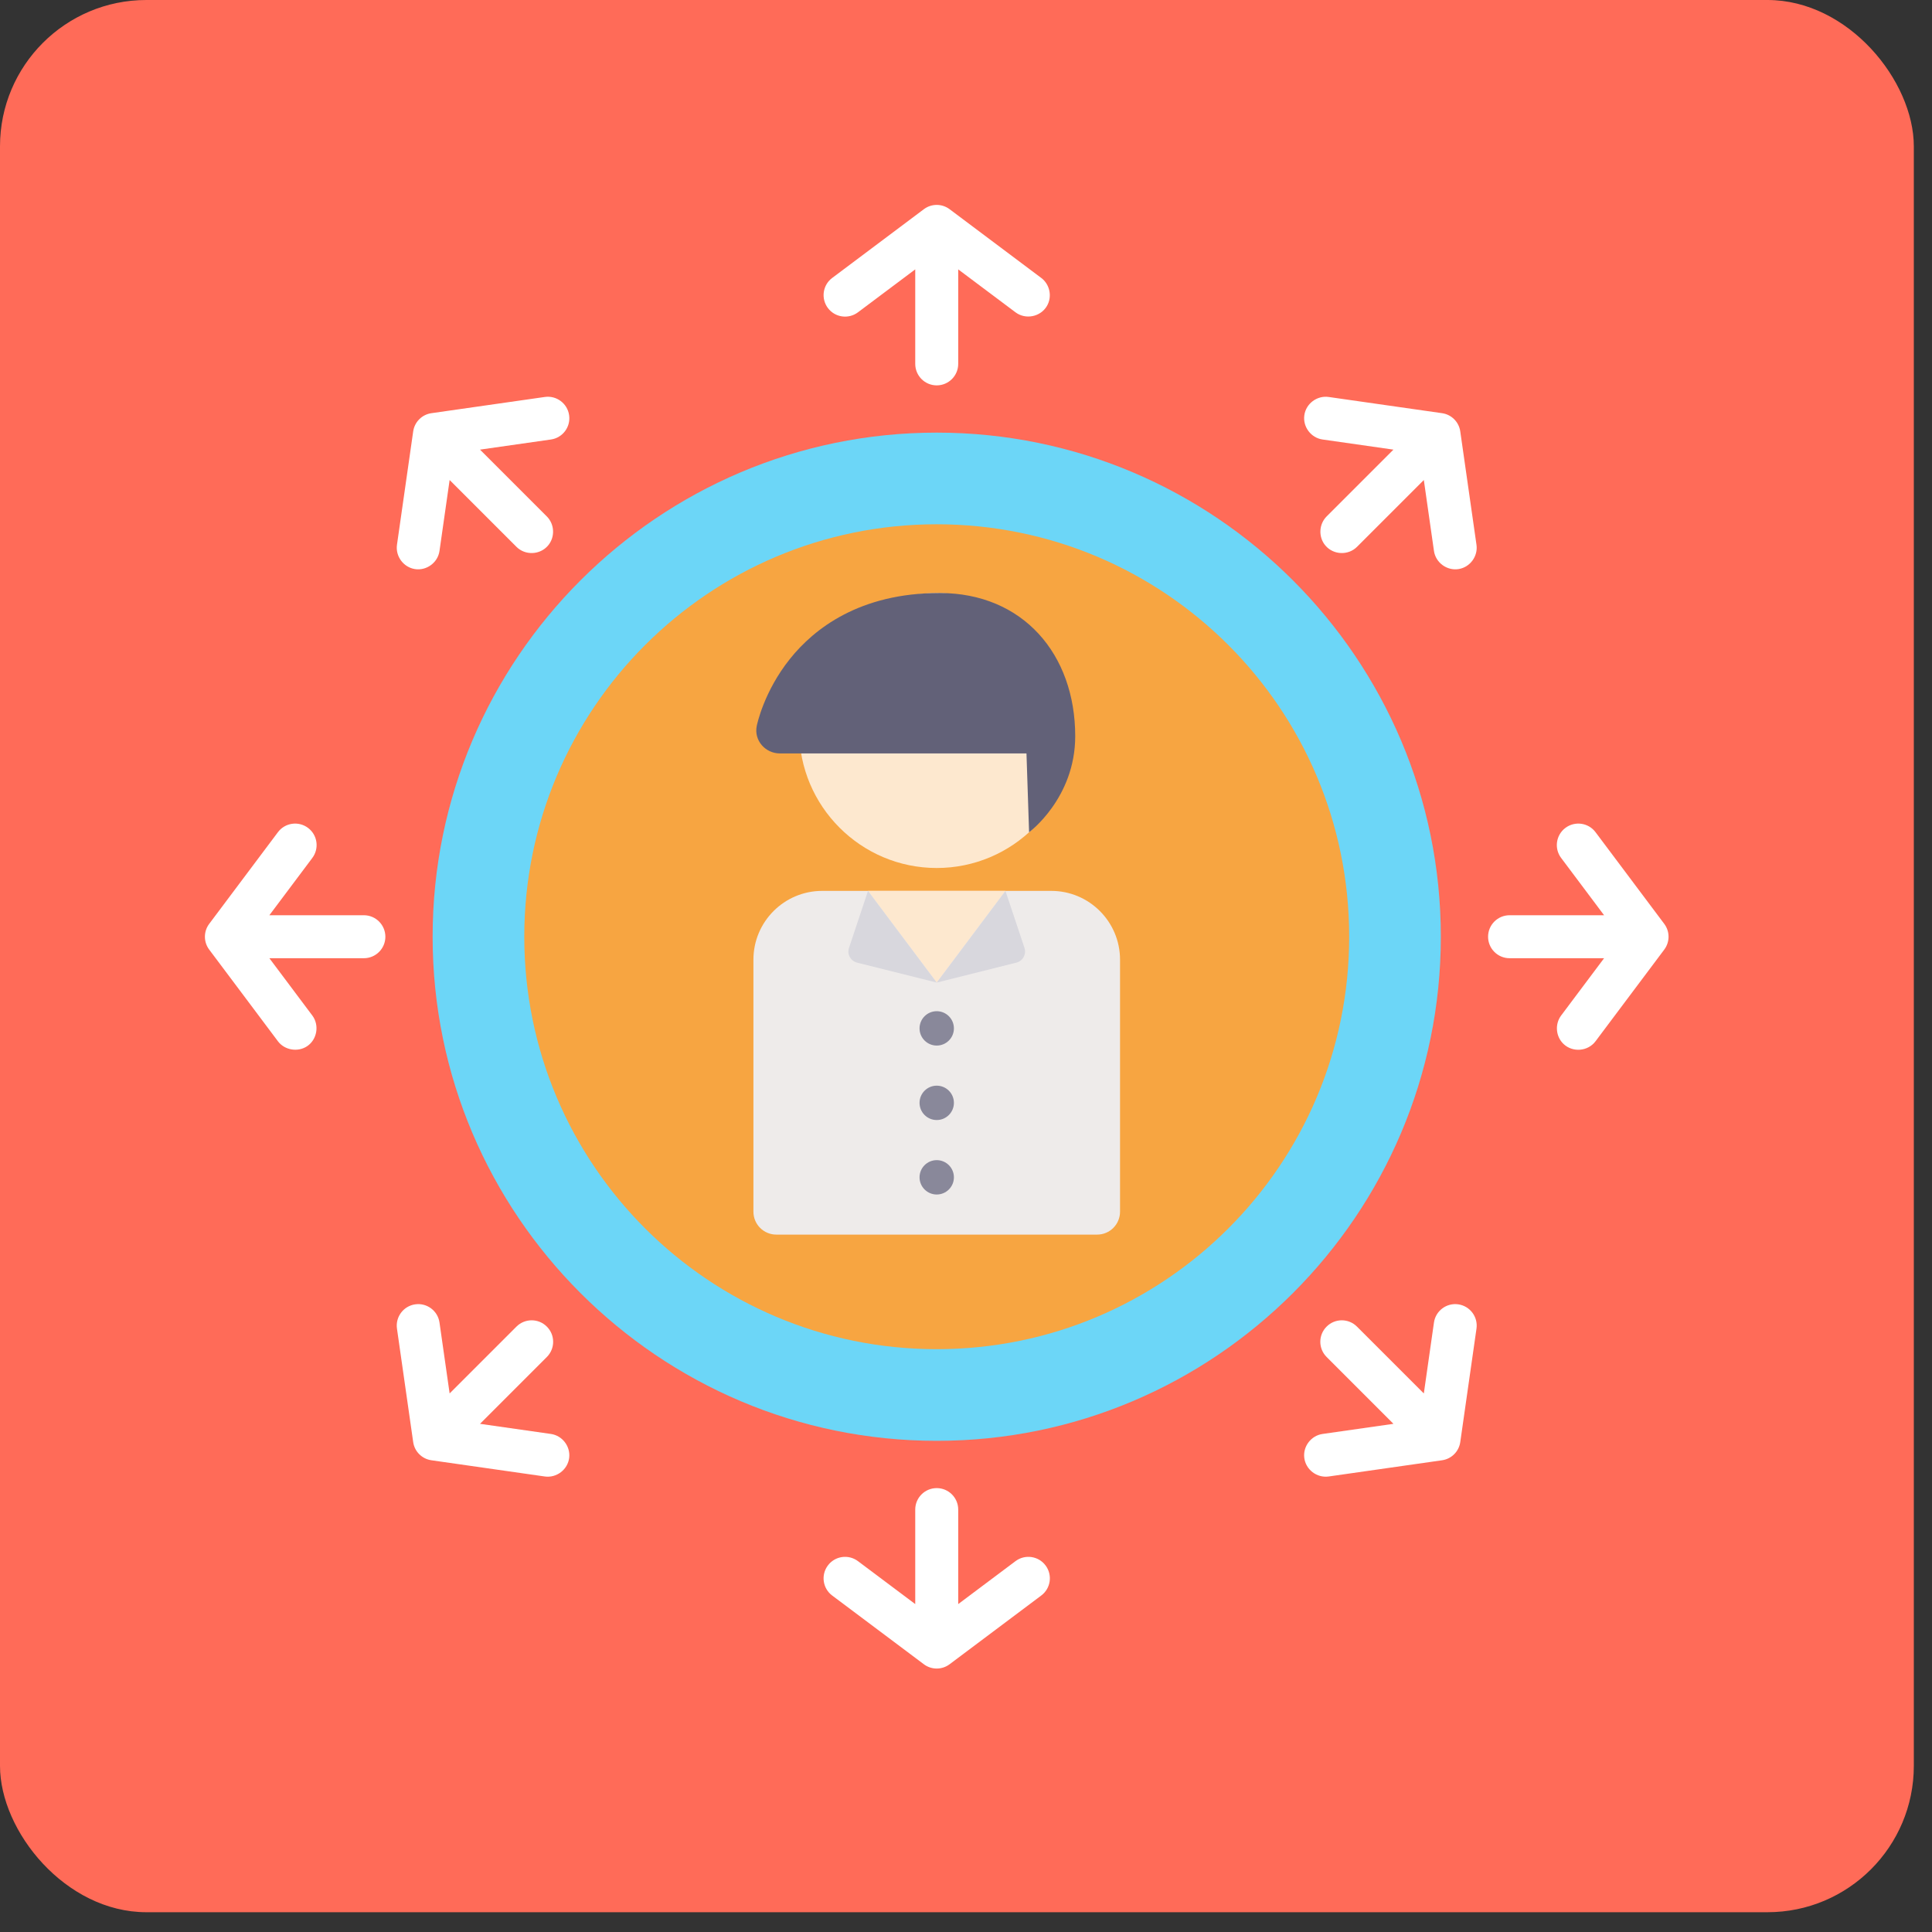 <svg width="66" height="66" viewBox="0 0 66 66" fill="none" xmlns="http://www.w3.org/2000/svg">
<rect x="0" y="0" width="66" height="66" fill="#333333" stroke="none"/>
<rect width="65.379" height="65.324" rx="5" fill="#FF6B58"/>
<g clip-path="url(#clip0_3106_5967)">
<path d="M32 14.779C22.504 14.779 14.779 22.504 14.779 32C14.779 41.496 22.504 49.221 32 49.221C41.496 49.221 49.221 41.496 49.221 32C49.221 22.504 41.496 14.779 32 14.779Z" fill="#6CD6F7"/>
<path d="M32 46.09C39.782 46.09 46.09 39.782 46.09 32C46.09 24.218 39.782 17.91 32 17.91C24.218 17.91 17.91 24.218 17.91 32C17.91 39.782 24.218 46.09 32 46.09Z" fill="#F7A541"/>
<path d="M32 20.258C29.41 20.258 27.303 22.365 27.303 24.955C27.303 27.545 29.41 29.652 32 29.652C34.59 29.652 36.697 27.545 36.697 24.955C36.697 22.365 34.59 20.258 32 20.258Z" fill="#FDE8CF"/>
<path d="M35.914 30.434H28.086C26.791 30.434 25.738 31.488 25.738 32.783V41.393C25.738 41.826 26.088 42.176 26.52 42.176H37.48C37.912 42.176 38.262 41.826 38.262 41.393V32.783C38.262 31.488 37.209 30.434 35.914 30.434Z" fill="#EEEBEA"/>
<path d="M32.098 20.258C29.361 20.258 27.807 21.482 26.986 22.509C26.094 23.623 25.86 24.754 25.851 24.802C25.752 25.296 26.146 25.738 26.641 25.738H35.066L35.155 28.431C35.155 28.431 36.731 27.267 36.731 25.151C36.731 22.346 34.944 20.258 32.098 20.258Z" fill="#626178"/>
<path d="M29.652 30.434L32 33.566L34.348 30.434H29.652Z" fill="#FDE8CF"/>
<path d="M29.652 30.434L29.003 32.382C28.93 32.598 29.058 32.83 29.279 32.885L32 33.566L29.652 30.434Z" fill="#D8D7DD"/>
<path d="M34.348 30.434L34.998 32.382C35.069 32.598 34.942 32.83 34.721 32.885L32 33.566L34.348 30.434Z" fill="#D8D7DD"/>
<path d="M32 35.718C32.324 35.718 32.587 35.455 32.587 35.131C32.587 34.807 32.324 34.544 32 34.544C31.676 34.544 31.413 34.807 31.413 35.131C31.413 35.455 31.676 35.718 32 35.718Z" fill="#89889A"/>
<path d="M32 38.262C32.324 38.262 32.587 37.999 32.587 37.675C32.587 37.351 32.324 37.088 32 37.088C31.676 37.088 31.413 37.351 31.413 37.675C31.413 37.999 31.676 38.262 32 38.262Z" fill="#89889A"/>
<path d="M32 40.806C32.324 40.806 32.587 40.543 32.587 40.219C32.587 39.895 32.324 39.632 32 39.632C31.676 39.632 31.413 39.895 31.413 40.219C31.413 40.543 31.676 40.806 32 40.806Z" fill="#89889A"/>
<path d="M35.571 9.495L32.44 7.147C32.179 6.951 31.821 6.951 31.56 7.147L28.429 9.495C28.104 9.738 28.039 10.198 28.282 10.523C28.525 10.847 28.985 10.912 29.309 10.669L31.266 9.202V12.431C31.266 12.836 31.595 13.165 32 13.165C32.405 13.165 32.734 12.836 32.734 12.431V9.202L34.691 10.669C35.036 10.928 35.545 10.826 35.764 10.454C35.951 10.137 35.866 9.716 35.571 9.495Z" fill="white"/>
<path d="M19.442 14.184C19.385 13.783 19.013 13.504 18.612 13.561L14.738 14.115C14.415 14.161 14.161 14.415 14.115 14.738L13.561 18.612C13.506 19.003 13.781 19.377 14.171 19.44C14.57 19.505 14.957 19.221 15.014 18.82L15.36 16.398L17.643 18.681C17.942 18.98 18.446 18.96 18.72 18.639C18.966 18.352 18.949 17.911 18.681 17.643L16.398 15.36L18.82 15.014C19.221 14.957 19.5 14.585 19.442 14.184Z" fill="white"/>
<path d="M12.431 31.266H9.202L10.669 29.309C10.912 28.985 10.847 28.525 10.523 28.282C10.198 28.039 9.738 28.104 9.495 28.428L7.147 31.56C6.951 31.821 6.951 32.179 7.147 32.44L9.495 35.572C9.724 35.877 10.175 35.951 10.492 35.74C10.834 35.511 10.916 35.02 10.669 34.691L9.202 32.734H12.431C12.836 32.734 13.165 32.405 13.165 32C13.164 31.595 12.836 31.266 12.431 31.266Z" fill="white"/>
<path d="M18.82 48.986L16.398 48.64L18.681 46.357C18.968 46.07 18.968 45.605 18.681 45.319C18.395 45.032 17.93 45.032 17.643 45.319L15.36 47.602L15.014 45.181C14.957 44.779 14.585 44.501 14.184 44.558C13.783 44.615 13.504 44.987 13.561 45.388L14.115 49.263C14.161 49.586 14.415 49.839 14.738 49.885L18.612 50.439C19.013 50.495 19.395 50.205 19.444 49.802C19.492 49.411 19.211 49.042 18.82 48.986Z" fill="white"/>
<path d="M35.718 53.478C35.475 53.153 35.015 53.088 34.691 53.331L32.734 54.798V51.569C32.734 51.164 32.405 50.836 32 50.836C31.595 50.836 31.266 51.164 31.266 51.569V54.798L29.309 53.331C28.985 53.088 28.525 53.153 28.282 53.478C28.038 53.802 28.104 54.262 28.428 54.505L31.56 56.853C31.69 56.951 31.845 57 32 57C32.155 57 32.31 56.951 32.44 56.853L35.571 54.505C35.896 54.262 35.961 53.802 35.718 53.478Z" fill="white"/>
<path d="M49.816 44.558C49.415 44.501 49.043 44.779 48.986 45.18L48.64 47.602L46.356 45.319C46.07 45.032 45.605 45.032 45.319 45.319C45.032 45.605 45.032 46.07 45.319 46.356L47.602 48.64L45.181 48.986C44.79 49.041 44.507 49.411 44.556 49.802C44.606 50.205 44.986 50.495 45.388 50.439L49.263 49.885C49.585 49.839 49.839 49.586 49.885 49.263L50.439 45.388C50.496 44.987 50.217 44.615 49.816 44.558Z" fill="white"/>
<path d="M56.853 31.56L54.505 28.428C54.262 28.104 53.802 28.039 53.477 28.282C53.153 28.525 53.087 28.985 53.331 29.309L54.798 31.266H51.569C51.164 31.266 50.835 31.595 50.835 32C50.835 32.405 51.164 32.734 51.569 32.734H54.798L53.331 34.691C53.11 34.986 53.146 35.413 53.415 35.666C53.729 35.961 54.246 35.917 54.505 35.572L56.853 32.44C57.049 32.179 57.049 31.821 56.853 31.56Z" fill="white"/>
<path d="M50.439 18.612L49.885 14.738C49.839 14.415 49.586 14.161 49.263 14.115L45.388 13.561C44.992 13.505 44.614 13.788 44.558 14.184C44.501 14.58 44.785 14.958 45.181 15.014L47.602 15.36L45.319 17.643C45.052 17.911 45.034 18.352 45.28 18.639C45.554 18.96 46.058 18.98 46.357 18.681L48.64 16.398L48.986 18.82C49.043 19.221 49.43 19.505 49.83 19.44C50.219 19.377 50.495 19.003 50.439 18.612Z" fill="white"/>
</g>
<defs>
<clipPath id="clip0_3106_5967">
<rect width="50" height="50" fill="white" transform="translate(7 7)"/>
</clipPath>
</defs>
</svg>

